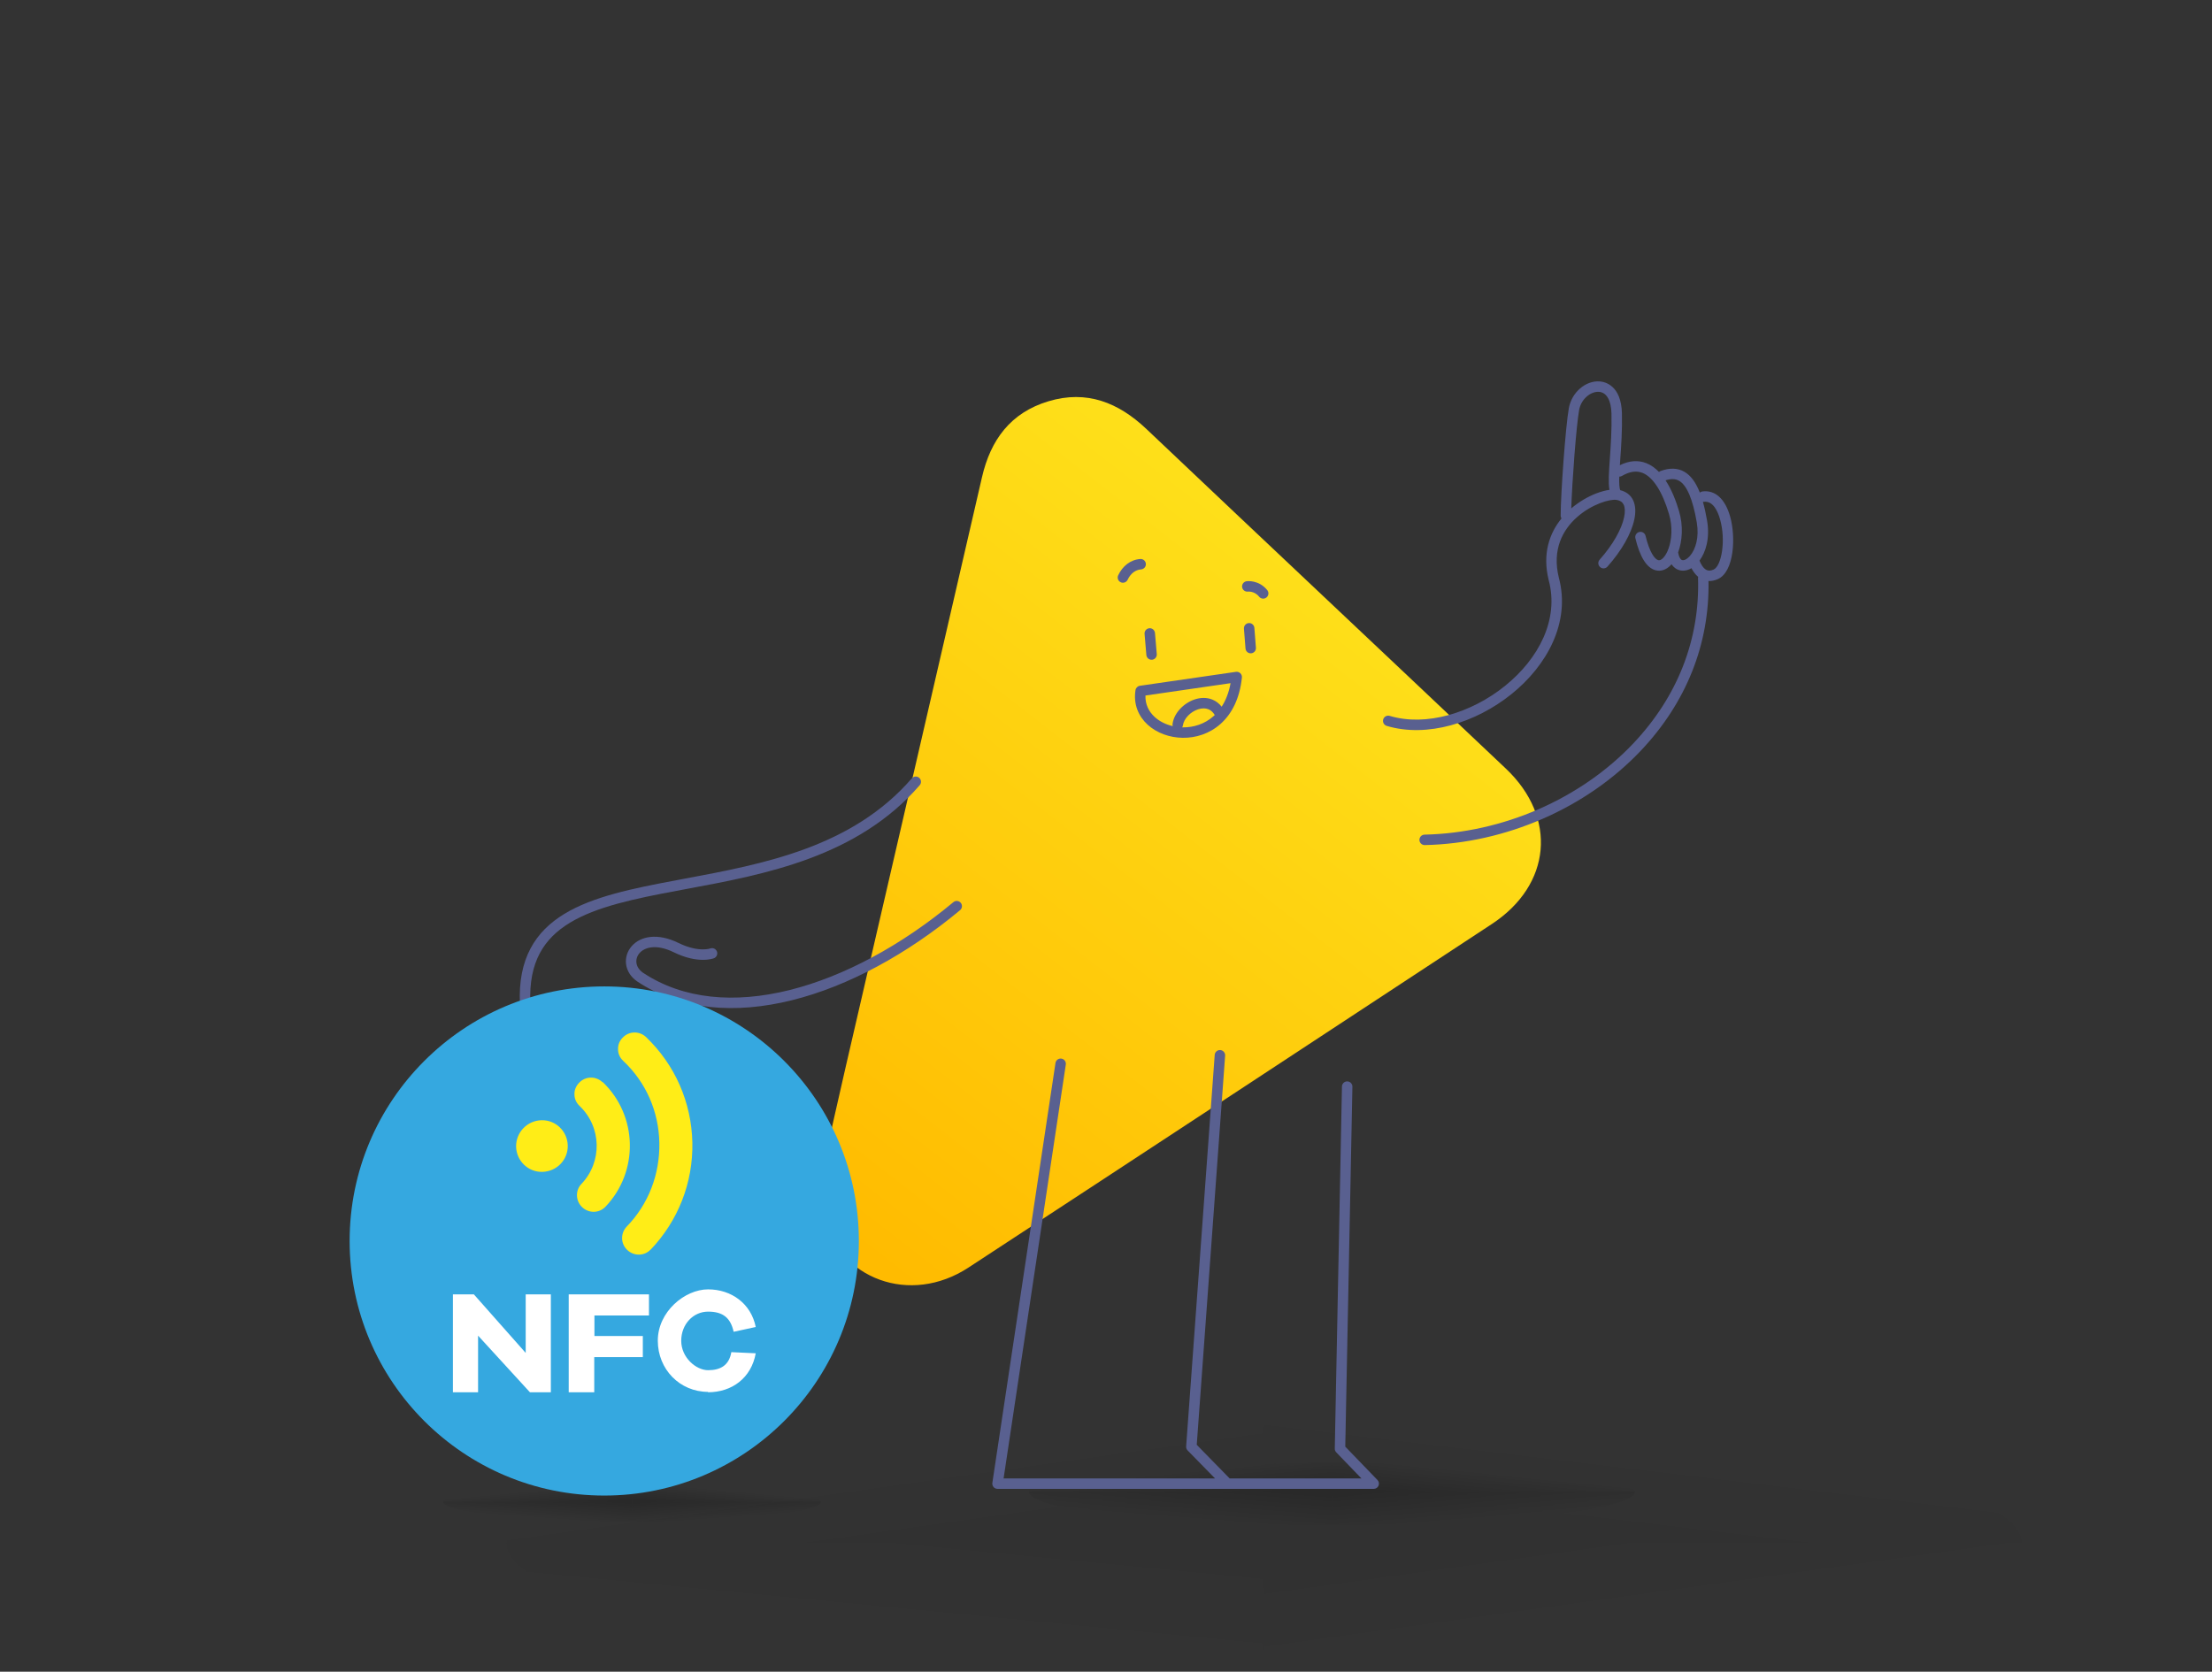 <svg width="213" height="161" viewBox="0 0 213 161" fill="none" xmlns="http://www.w3.org/2000/svg">
<rect x="0" y="0" width="213" height="161" fill="#333333" stroke="none"/>
<g opacity="0.9">
<g opacity="0.8">
<path opacity="0.05" d="M48.764 148.578H121.713V161C81.233 160.813 48.764 155.317 48.764 148.578Z" fill="url(#paint0_linear_13806_60603)"/>
<path opacity="0.05" d="M121.714 136.855V148.583H48.761C48.761 142.106 80.509 136.85 119.675 136.85C120.356 136.85 121.037 136.85 121.714 136.85V136.855Z" fill="url(#paint1_linear_13806_60603)"/>
<path opacity="0.05" d="M121.714 148.583H194.667C194.667 142.106 162.919 136.85 123.753 136.85C123.072 136.85 122.391 136.85 121.714 136.85V148.583Z" fill="url(#paint2_linear_13806_60603)"/>
<g opacity="0.05">
<path d="M194.66 148.578H121.71V161C162.191 160.813 194.66 155.317 194.66 148.578Z" fill="url(#paint3_linear_13806_60603)" style="mix-blend-mode:multiply"/>
</g>
</g>
<path opacity="0.2" d="M128.254 140.876V143.662H99.073C99.073 142.123 111.773 140.875 127.439 140.875C127.711 140.875 127.984 140.875 128.254 140.875V140.876Z" fill="url(#paint4_linear_13806_60603)"/>
<path opacity="0.2" d="M128.254 140.876V143.662H157.436C157.436 142.123 144.736 140.875 129.07 140.875C128.798 140.875 128.525 140.875 128.254 140.875V140.876Z" fill="url(#paint5_linear_13806_60603)"/>
<path opacity="0.2" d="M99.073 143.661H128.254V146.912C112.061 146.864 99.073 145.425 99.073 143.661Z" fill="url(#paint6_linear_13806_60603)"/>
<path opacity="0.2" d="M157.436 143.661H128.254V146.912C144.447 146.864 157.436 145.425 157.436 143.661Z" fill="url(#paint7_linear_13806_60603)"/>
</g>
<path d="M79.082 116.502C78.861 115.206 78.922 113.882 79.208 112.599C79.924 109.408 80.676 106.034 81.453 102.667C85.819 83.764 90.208 64.868 94.558 45.962C95.38 42.382 97.301 39.743 100.964 38.644C104.649 37.54 107.704 38.767 110.403 41.327C121.917 52.247 133.486 63.114 145.009 74.028C149.983 78.738 149.385 85.224 143.657 88.989C126.864 100.031 110.068 111.074 93.25 122.082C87.66 125.74 80.788 123.233 79.188 117.011C79.147 116.844 79.111 116.675 79.082 116.502Z" fill="url(#paint8_linear_13806_60603)"/>
<path d="M117.971 101.668C117.991 101.391 117.783 101.15 117.506 101.129C117.229 101.109 116.988 101.317 116.968 101.595L114.218 139.301C114.207 139.445 114.259 139.586 114.36 139.689L116.996 142.384H96.639L102.63 102.526C102.671 102.251 102.482 101.995 102.207 101.953C101.932 101.912 101.676 102.101 101.635 102.376L95.557 142.813C95.536 142.958 95.578 143.105 95.674 143.216C95.769 143.327 95.908 143.391 96.055 143.391H132.28C132.482 143.391 132.664 143.27 132.743 143.084C132.822 142.898 132.782 142.683 132.642 142.538L129.54 139.324L130.227 104.66C130.233 104.382 130.012 104.152 129.734 104.147C129.456 104.141 129.227 104.362 129.221 104.64L128.53 139.513C128.527 139.646 128.578 139.776 128.671 139.872L131.095 142.384H118.404L115.238 139.148L117.971 101.668Z" fill="#596090"/>
<path d="M166.593 49.721C166.11 48.043 165.16 47.175 163.937 47.33C163.839 47.343 163.752 47.382 163.682 47.441C163.292 46.445 162.806 45.792 162.201 45.441C161.56 45.068 160.793 45.04 159.918 45.356C159.854 45.38 159.798 45.414 159.75 45.457C159.396 45.087 158.994 44.791 158.54 44.611C157.745 44.295 156.884 44.358 155.982 44.803C155.995 44.607 156.008 44.414 156.021 44.226C156.109 42.99 156.217 41.452 156.18 39.819C156.12 37.109 154.537 36.773 154.054 36.735C152.693 36.628 151.348 37.778 151.07 39.302C150.753 41.041 150.281 47.593 150.281 49.677C150.281 49.772 150.315 49.856 150.361 49.932C149.206 51.349 148.502 53.317 149.125 55.86L149.128 55.871C150.148 59.664 148.162 63.452 144.912 66.066C141.659 68.683 137.297 69.99 133.821 68.946C133.555 68.866 133.274 69.017 133.194 69.283C133.114 69.55 133.265 69.83 133.532 69.91C137.423 71.079 142.122 69.602 145.542 66.85C148.964 64.099 151.261 59.938 150.101 55.615C149.446 52.933 150.47 51.036 151.853 49.809C152.552 49.188 153.343 48.742 154.051 48.466C154.778 48.182 155.353 48.103 155.629 48.142C156.036 48.2 156.238 48.376 156.347 48.602C156.471 48.861 156.508 49.269 156.387 49.831C156.149 50.951 155.335 52.444 154.034 53.903C153.848 54.11 153.868 54.428 154.075 54.613C154.282 54.798 154.6 54.78 154.785 54.572C156.153 53.038 157.084 51.391 157.371 50.041C157.515 49.369 157.512 48.708 157.255 48.169C157.017 47.671 156.585 47.351 156.022 47.209C155.926 47.003 155.905 46.513 155.924 45.905H155.929C156.015 45.905 156.102 45.883 156.181 45.837C156.923 45.405 157.573 45.31 158.168 45.546C159.17 45.944 160.071 47.342 160.706 49.484C161.081 50.714 160.984 51.992 160.651 52.88C160.618 52.932 160.595 52.99 160.582 53.051C160.459 53.335 160.31 53.57 160.145 53.74C159.975 53.916 159.817 53.988 159.676 53.948C159.337 53.856 158.838 53.191 158.455 51.606C158.389 51.337 158.119 51.169 157.848 51.235C157.578 51.3 157.412 51.572 157.477 51.842C157.914 53.653 158.564 54.687 159.41 54.919C159.917 55.056 160.432 54.887 160.867 54.441C160.897 54.409 160.927 54.377 160.956 54.343C161.164 54.649 161.405 54.796 161.577 54.867C161.981 55.032 162.441 54.978 162.875 54.721C163.02 55.003 163.232 55.315 163.522 55.556C163.518 55.584 163.507 55.61 163.508 55.639C163.701 61.574 161.54 67.099 157.258 71.616C152.208 76.945 144.699 80.223 137.173 80.383C136.895 80.388 136.675 80.618 136.68 80.897C136.686 81.171 136.91 81.389 137.184 81.389H137.194C144.983 81.224 152.757 77.829 157.989 72.309C162.376 67.679 164.626 62.029 164.517 55.95C164.545 55.952 164.567 55.96 164.596 55.96C164.84 55.96 165.119 55.907 165.43 55.765C166.994 55.053 167.163 51.709 166.593 49.721ZM153.685 47.528C152.917 47.828 152.07 48.307 151.302 48.962C151.379 46.441 151.786 40.981 152.06 39.483C152.261 38.382 153.217 37.679 153.974 37.738C154.708 37.796 155.146 38.563 155.174 39.842C155.21 41.428 155.103 42.941 155.018 44.156C154.923 45.502 154.857 46.491 154.979 47.174C154.58 47.234 154.139 47.351 153.685 47.528ZM162.738 53.529C162.721 53.545 162.705 53.563 162.692 53.581C162.63 53.648 162.567 53.707 162.502 53.758C162.295 53.924 162.091 53.991 161.959 53.935C161.826 53.881 161.666 53.661 161.591 53.209C161.993 52.114 162.107 50.628 161.67 49.194C161.389 48.248 160.974 47.159 160.382 46.261C160.92 46.087 161.34 46.104 161.695 46.31C162.438 46.743 163.009 48.096 163.39 50.328C163.632 51.777 163.263 52.922 162.738 53.529ZM165.013 54.85C164.747 54.972 164.522 54.986 164.331 54.895C163.999 54.737 163.769 54.298 163.651 53.992C164.238 53.192 164.67 51.88 164.383 50.161C164.266 49.475 164.131 48.867 163.979 48.331C164.01 48.334 164.038 48.331 164.068 48.327C164.991 48.209 165.432 49.325 165.625 49.999C166.212 52.043 165.77 54.505 165.013 54.85Z" fill="#596090"/>
<path d="M66.128 85.611C73.665 84.209 82.556 82.555 88.563 75.62C88.745 75.409 88.722 75.092 88.512 74.91C88.302 74.728 87.984 74.751 87.802 74.961C82.041 81.613 73.514 83.206 65.934 84.622C65.115 84.775 64.306 84.927 63.513 85.082C59.502 85.867 55.846 86.77 53.364 88.685C52.107 89.655 51.148 90.885 50.592 92.48C50.039 94.069 49.896 95.989 50.22 98.327C50.258 98.602 50.512 98.795 50.787 98.757C51.062 98.719 51.255 98.465 51.216 98.189C50.908 95.962 51.055 94.21 51.542 92.811C52.027 91.419 52.86 90.344 53.978 89.482C56.245 87.733 59.666 86.86 63.706 86.069C64.493 85.915 65.302 85.765 66.128 85.611Z" fill="#596090"/>
<path d="M91.805 86.884C86.806 91.043 81.271 94.049 76.009 95.356C70.748 96.662 65.807 96.263 61.922 93.686C61.514 93.403 61.327 93.055 61.285 92.734C61.242 92.407 61.342 92.068 61.581 91.792C62.041 91.262 63.15 90.864 64.882 91.713C66.03 92.276 66.969 92.433 67.639 92.44C67.974 92.444 68.238 92.41 68.425 92.373C68.519 92.355 68.593 92.335 68.647 92.32C68.674 92.312 68.696 92.305 68.712 92.299L68.733 92.291L68.744 92.287L68.745 92.287C68.746 92.287 68.686 92.13 68.565 91.817L68.747 92.287C69.006 92.186 69.134 91.894 69.034 91.635C68.934 91.378 68.646 91.25 68.388 91.346L68.386 91.347C68.383 91.348 68.375 91.351 68.362 91.354C68.337 91.362 68.293 91.374 68.231 91.386C68.107 91.41 67.911 91.437 67.65 91.434C67.131 91.428 66.34 91.307 65.325 90.81C63.337 89.835 61.68 90.143 60.821 91.132C60.402 91.616 60.205 92.24 60.287 92.865C60.37 93.495 60.731 94.086 61.353 94.517L61.361 94.522C65.553 97.304 70.811 97.683 76.251 96.332C81.692 94.981 87.361 91.891 92.448 87.658C92.662 87.48 92.691 87.163 92.513 86.95C92.335 86.736 92.018 86.707 91.805 86.884Z" fill="#596090"/>
<path d="M110.339 54.303C110.359 54.58 110.149 54.82 109.872 54.839C109.356 54.875 108.879 55.211 108.584 55.834C108.465 56.085 108.165 56.193 107.914 56.074C107.663 55.955 107.556 55.655 107.674 55.404C108.091 54.522 108.851 53.902 109.803 53.836C110.08 53.816 110.32 54.025 110.339 54.303Z" fill="#596090"/>
<path d="M120.787 60.47C120.765 60.193 120.523 59.986 120.246 60.008C119.969 60.029 119.762 60.271 119.783 60.548L119.933 62.458C119.955 62.735 120.197 62.942 120.474 62.92C120.751 62.898 120.958 62.656 120.936 62.379L120.787 60.47Z" fill="#596090"/>
<path d="M110.673 60.505C110.95 60.482 111.193 60.687 111.217 60.964L111.389 62.995C111.412 63.272 111.207 63.515 110.93 63.539C110.653 63.562 110.41 63.357 110.386 63.08L110.214 61.049C110.191 60.772 110.396 60.529 110.673 60.505Z" fill="#596090"/>
<path fill-rule="evenodd" clip-rule="evenodd" d="M119.587 65.254C119.603 65.099 119.547 64.946 119.435 64.839C119.323 64.731 119.168 64.682 119.014 64.704L109.765 66.046C109.546 66.078 109.374 66.248 109.34 66.466C109.125 67.837 109.633 68.995 110.516 69.8C111.388 70.593 112.615 71.038 113.874 71.057C115.14 71.077 116.467 70.668 117.534 69.716C118.605 68.76 119.377 67.289 119.587 65.254ZM111.193 69.055C110.618 68.531 110.269 67.829 110.299 66.985L118.495 65.796C118.328 66.719 118.025 67.466 117.638 68.059C117.387 67.742 117.082 67.513 116.737 67.374C116.184 67.152 115.589 67.183 115.059 67.355C114.032 67.689 113.058 68.622 112.909 69.721C112.899 69.795 112.905 69.867 112.925 69.933C112.254 69.777 111.65 69.472 111.193 69.055ZM113.837 70.05C113.855 70.051 113.873 70.051 113.89 70.051C114.931 70.067 116.006 69.732 116.864 68.965C116.901 68.933 116.937 68.899 116.973 68.865C116.792 68.561 116.575 68.394 116.36 68.308C116.076 68.193 115.732 68.195 115.37 68.312C114.614 68.558 113.991 69.231 113.906 69.857C113.896 69.927 113.872 69.993 113.837 70.05Z" fill="#596090"/>
<path d="M120.038 55.978L120.106 56.477C120.038 55.978 120.037 55.978 120.038 55.978L120.04 55.978L120.042 55.977L120.048 55.977L120.064 55.975C120.076 55.974 120.092 55.972 120.111 55.971C120.148 55.968 120.199 55.966 120.26 55.967C120.382 55.968 120.55 55.981 120.742 56.025C121.13 56.113 121.621 56.331 122.027 56.834C122.202 57.05 122.168 57.367 121.952 57.541C121.735 57.716 121.419 57.682 121.244 57.466C121.009 57.174 120.735 57.055 120.518 57.006C120.408 56.981 120.313 56.974 120.249 56.973C120.217 56.973 120.193 56.974 120.18 56.975L120.168 56.976C119.895 57.01 119.645 56.818 119.607 56.544C119.57 56.269 119.762 56.016 120.038 55.978Z" fill="#596090"/>
<path opacity="0.2" d="M60.861 143.001V144.638H42.667C42.667 143.734 50.585 143 60.352 143C60.522 143 60.692 143 60.861 143V143.001Z" fill="url(#paint9_linear_13806_60603)"/>
<path opacity="0.2" d="M60.861 143.001V144.638H79.055C79.055 143.734 71.137 143 61.369 143C61.2 143 61.03 143 60.861 143V143.001Z" fill="url(#paint10_linear_13806_60603)"/>
<path opacity="0.2" d="M42.667 144.638H60.861V146.55C50.765 146.521 42.667 145.675 42.667 144.638Z" fill="url(#paint11_linear_13806_60603)"/>
<path opacity="0.2" d="M79.055 144.638H60.861V146.55C70.957 146.521 79.055 145.675 79.055 144.638Z" fill="url(#paint12_linear_13806_60603)"/>
<path d="M58.184 95C71.719 95 82.702 105.983 82.702 119.517C82.702 133.052 71.719 144.035 58.184 144.035C44.65 144.035 33.667 133.052 33.667 119.517C33.667 105.983 44.65 95 58.184 95Z" fill="#35A8E0"/>
<path fill-rule="evenodd" clip-rule="evenodd" d="M68.168 134.087C70.497 134.087 72.346 132.7 72.772 130.334L70.423 130.223C70.201 131.517 69.351 131.961 68.186 131.961C67.021 131.961 65.597 130.74 65.597 129.132C65.597 127.523 66.762 126.321 68.186 126.321C69.61 126.321 70.349 126.913 70.645 128.263L72.772 127.801C72.328 125.563 70.442 124.177 68.186 124.177C65.93 124.177 63.342 126.34 63.342 129.113C63.342 131.887 65.468 134.05 68.186 134.05L68.168 134.087ZM53.043 134.087H51.028L46.035 128.633V134.087H43.613V124.657H45.629L50.621 130.297V124.657H53.043V134.087ZM57.222 128.67H61.9V130.703H57.222V134.087H54.763V124.657H62.491V126.691H57.24V128.67H57.222Z" fill="white"/>
<path fill-rule="evenodd" clip-rule="evenodd" d="M62.639 120.368C65.302 117.576 66.744 113.915 66.67 110.032C66.578 106.149 65.006 102.562 62.214 99.881C61.567 99.271 60.569 99.29 59.958 99.937C59.644 100.251 59.496 100.658 59.514 101.065C59.514 101.472 59.681 101.86 60.014 102.174C62.214 104.245 63.434 107.055 63.49 110.069C63.545 113.083 62.454 115.967 60.347 118.131C59.736 118.778 59.755 119.776 60.402 120.386C61.049 120.997 62.066 120.978 62.658 120.331L62.639 120.368ZM58.017 104.226C57.37 103.616 56.371 103.635 55.761 104.282C55.447 104.615 55.299 105.003 55.317 105.41C55.317 105.817 55.484 106.205 55.817 106.519C57.943 108.553 57.998 111.9 56.002 114.008C55.391 114.618 55.41 115.653 56.057 116.263C56.704 116.873 57.703 116.855 58.313 116.208C61.53 112.824 61.419 107.444 58.035 104.208M49.697 110.439C49.733 111.807 50.861 112.898 52.23 112.861C53.616 112.824 54.707 111.696 54.67 110.31C54.633 108.941 53.505 107.85 52.137 107.887C50.769 107.924 49.678 109.052 49.697 110.421" fill="#FFED17"/>
<defs>
<linearGradient id="paint0_linear_13806_60603" x1="95.268" y1="147.504" x2="94.168" y2="158.806" gradientUnits="userSpaceOnUse">
<stop offset="0.01" stop-opacity="0.99"/>
<stop offset="0.991" stop-opacity="0"/>
</linearGradient>
<linearGradient id="paint1_linear_13806_60603" x1="89.797" y1="148.215" x2="88.703" y2="140.492" gradientUnits="userSpaceOnUse">
<stop offset="0.01" stop-opacity="0.99"/>
<stop offset="0.991" stop-opacity="0"/>
</linearGradient>
<linearGradient id="paint2_linear_13806_60603" x1="157.735" y1="148.215" x2="158.832" y2="139.058" gradientUnits="userSpaceOnUse">
<stop offset="0.01" stop-opacity="0.99"/>
<stop offset="0.991" stop-opacity="0"/>
</linearGradient>
<linearGradient id="paint3_linear_13806_60603" x1="157.734" y1="147.504" x2="159.032" y2="156.802" gradientUnits="userSpaceOnUse">
<stop stop-opacity="0.99"/>
<stop offset="0.907" stop-opacity="0"/>
</linearGradient>
<linearGradient id="paint4_linear_13806_60603" x1="115.488" y1="144.59" x2="115.193" y2="141.583" gradientUnits="userSpaceOnUse">
<stop offset="0.01" stop-opacity="0.99"/>
<stop offset="0.991" stop-opacity="0"/>
</linearGradient>
<linearGradient id="paint5_linear_13806_60603" x1="141.021" y1="144.59" x2="141.316" y2="141.583" gradientUnits="userSpaceOnUse">
<stop offset="0.01" stop-opacity="0.99"/>
<stop offset="0.991" stop-opacity="0"/>
</linearGradient>
<linearGradient id="paint6_linear_13806_60603" x1="117.676" y1="142.965" x2="117.381" y2="146.671" gradientUnits="userSpaceOnUse">
<stop stop-opacity="0.99"/>
<stop offset="0.991" stop-opacity="0"/>
</linearGradient>
<linearGradient id="paint7_linear_13806_60603" x1="138.832" y1="142.965" x2="139.127" y2="146.671" gradientUnits="userSpaceOnUse">
<stop stop-opacity="0.99"/>
<stop offset="0.991" stop-opacity="0"/>
</linearGradient>
<linearGradient id="paint8_linear_13806_60603" x1="78.321" y1="117.095" x2="127.487" y2="53.74" gradientUnits="userSpaceOnUse">
<stop stop-color="#FFBB00"/>
<stop offset="1" stop-color="#FEE01A"/>
</linearGradient>
<linearGradient id="paint9_linear_13806_60603" x1="52.901" y1="145.185" x2="52.737" y2="143.414" gradientUnits="userSpaceOnUse">
<stop offset="0.01" stop-opacity="0.99"/>
<stop offset="0.991" stop-opacity="0"/>
</linearGradient>
<linearGradient id="paint10_linear_13806_60603" x1="68.821" y1="145.185" x2="68.984" y2="143.414" gradientUnits="userSpaceOnUse">
<stop offset="0.01" stop-opacity="0.99"/>
<stop offset="0.991" stop-opacity="0"/>
</linearGradient>
<linearGradient id="paint11_linear_13806_60603" x1="54.266" y1="144.229" x2="54.102" y2="146.41" gradientUnits="userSpaceOnUse">
<stop stop-opacity="0.99"/>
<stop offset="0.991" stop-opacity="0"/>
</linearGradient>
<linearGradient id="paint12_linear_13806_60603" x1="67.456" y1="144.229" x2="67.62" y2="146.41" gradientUnits="userSpaceOnUse">
<stop stop-opacity="0.99"/>
<stop offset="0.991" stop-opacity="0"/>
</linearGradient>
</defs>
</svg>
